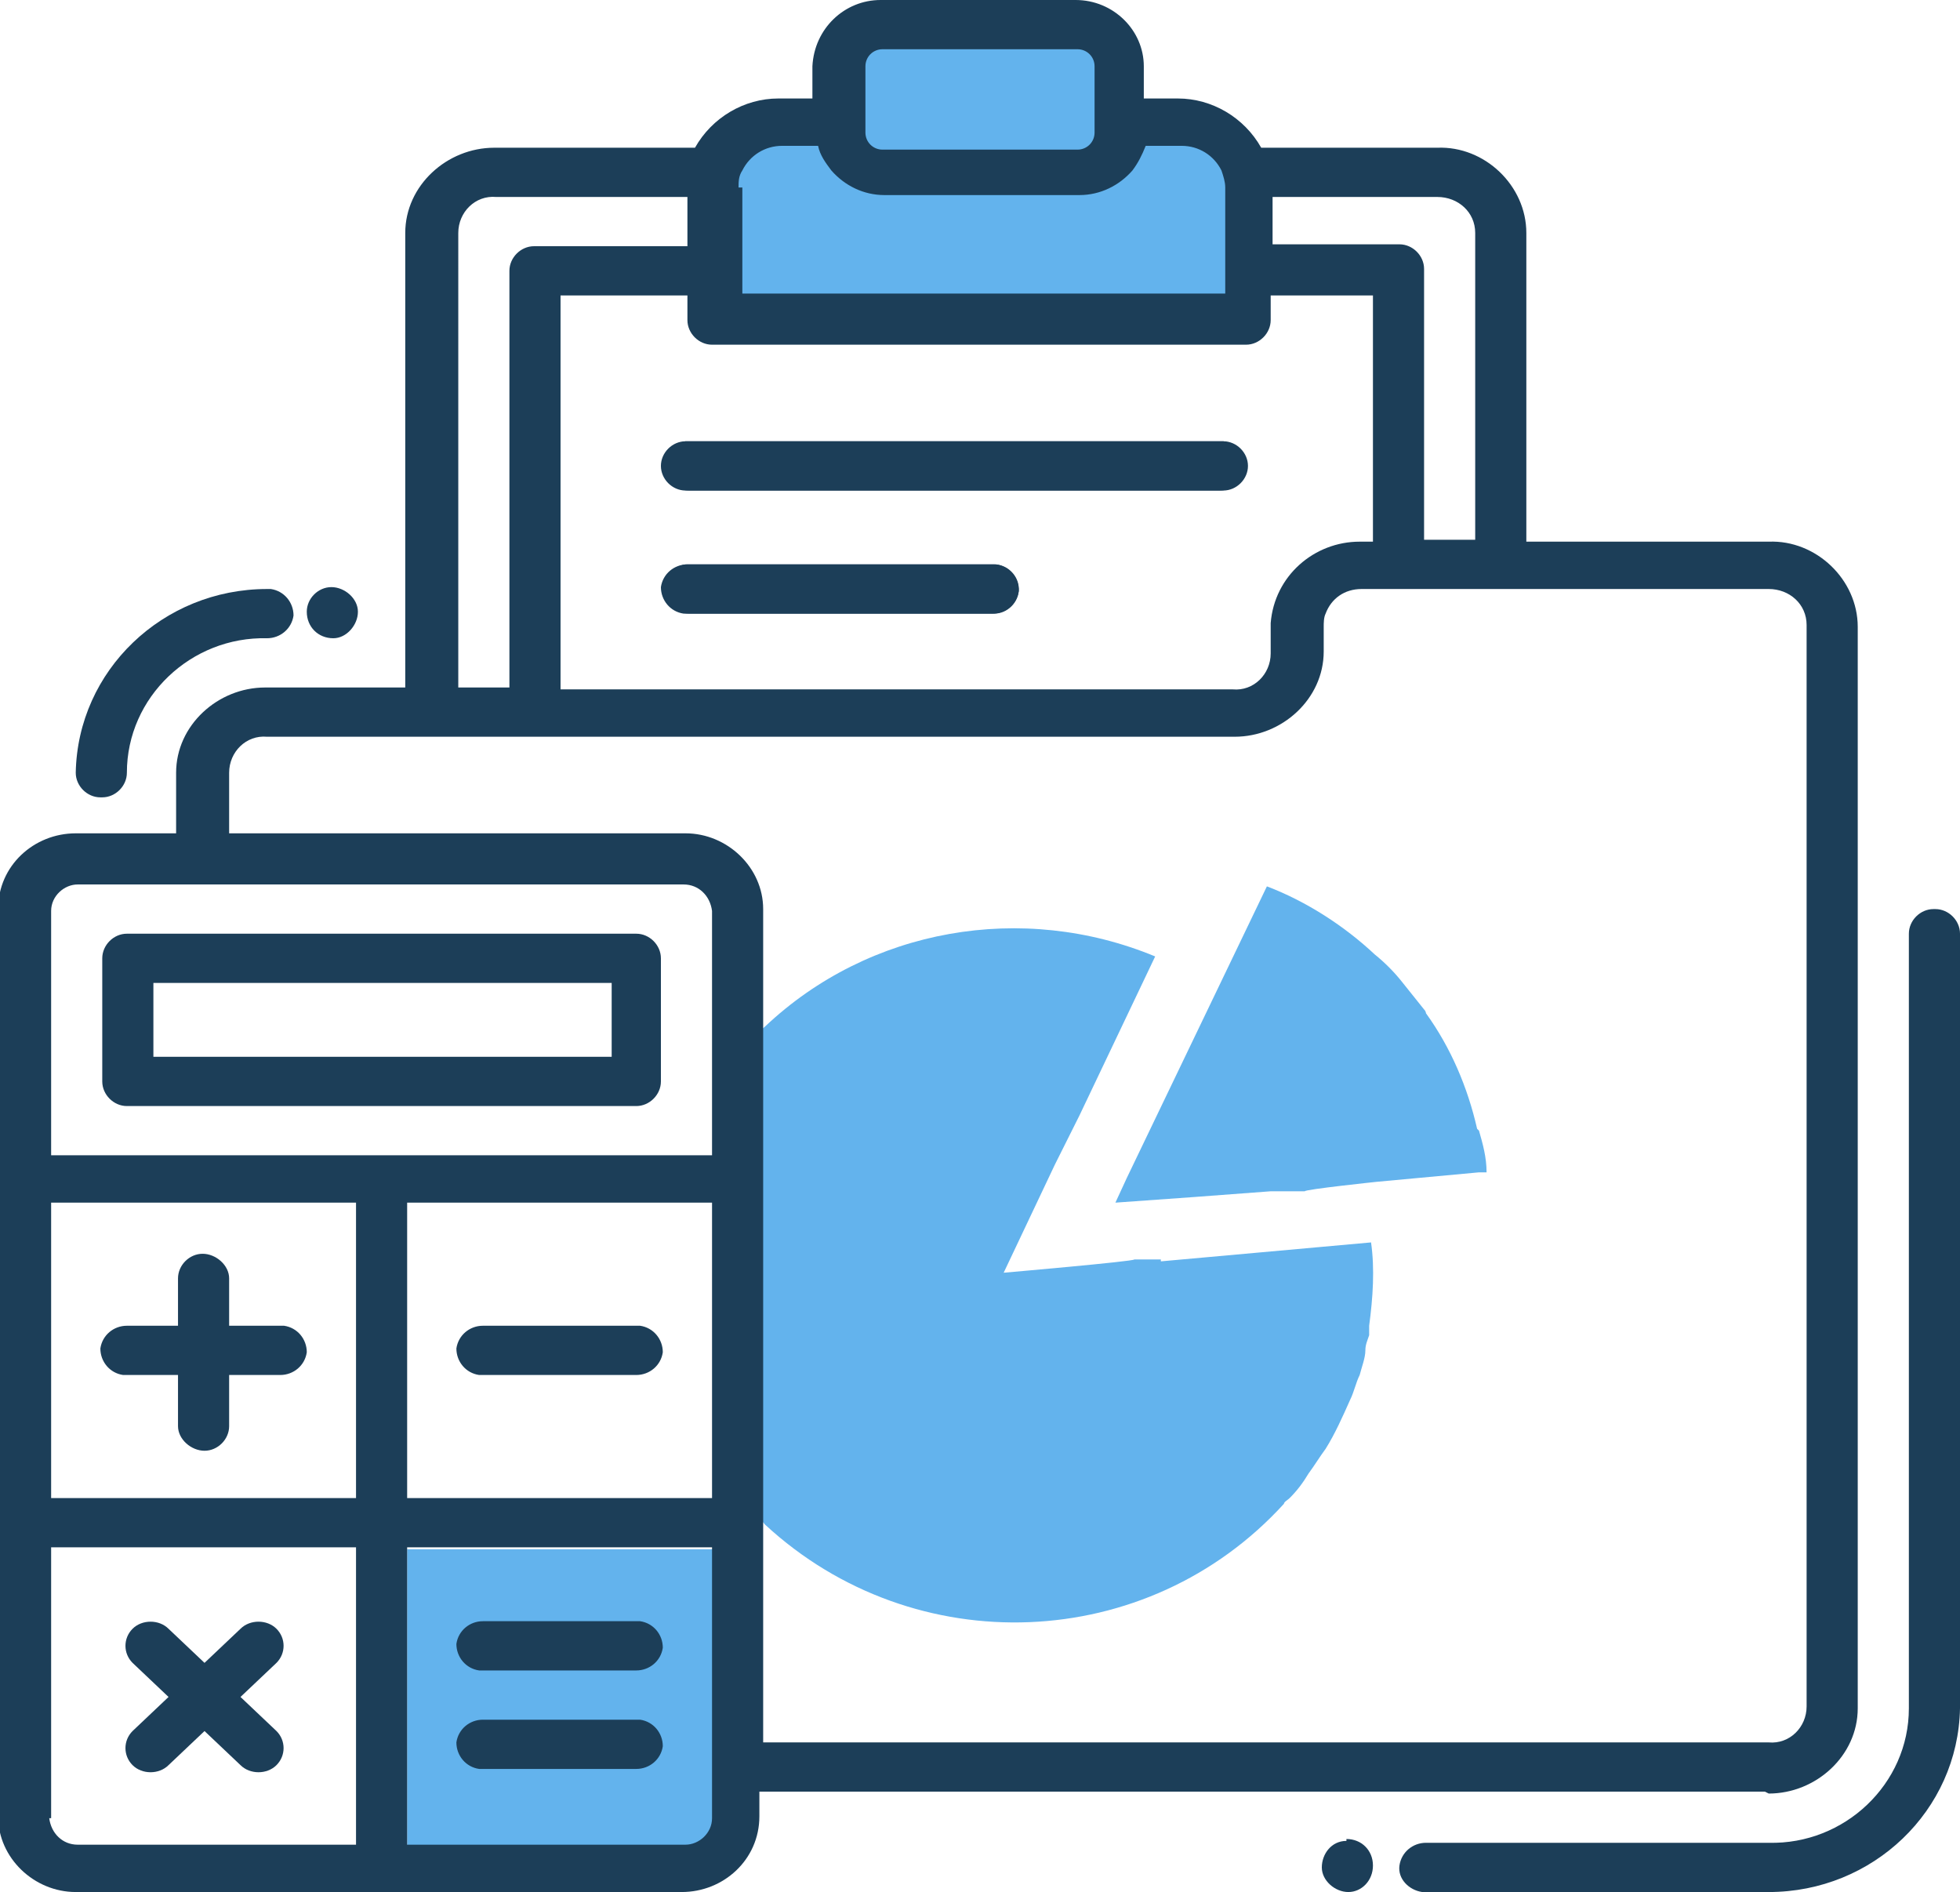 <?xml version="1.0" encoding="UTF-8"?>
<svg id="accouting" xmlns="http://www.w3.org/2000/svg" version="1.1" viewBox="0 0 103.5 99.9">
  <!-- Generator: Adobe Illustrator 29.2.1, SVG Export Plug-In . SVG Version: 2.1.0 Build 116)  -->
  <defs>
    <style>
      .st0 {
        fill: #1c3e58;
      }

      .st1 {
        fill: #63b3ed;
      }
    </style>
  </defs>
  <g id="Group_5">
    <path id="Path_33" class="st1" d="M78,59.6c-.5-2.2-1.4-4.3-2.7-6.1,0,0,0-.1-.1-.2-.4-.5-.8-1-1.2-1.5-.4-.5-.9-1-1.4-1.4-1.6-1.5-3.6-2.8-5.7-3.6l-7.4,15.4-.6,1.3,4.2-.3,4-.3h1.8c0-.1,3.8-.5,3.8-.5l5.4-.5h.4c0-.8-.2-1.5-.4-2.2Z"/>
    <path id="Path_34" class="st1" d="M61.3,66.5h-1.4c0,.1-6.9.7-6.9.7l2.7-5.7,1.3-2.6h0s4-8.4,4-8.4c-7-2.9-15.1-1.5-20.6,3.7-.5.4-.9.9-1.3,1.4v23.5c.4.5.9.9,1.3,1.4,7.9,7.3,20.2,6.8,27.4-1.1,0-.1.2-.2.3-.3.4-.4.7-.8,1-1.3.3-.4.6-.9.9-1.3.5-.8.9-1.7,1.3-2.6.2-.4.3-.9.5-1.3.1-.4.3-.9.3-1.3,0-.3.1-.5.2-.8,0-.2,0-.3,0-.5.2-1.5.3-3,.1-4.4l-11.1,1Z"/>
    <path id="Path_35" class="st1" d="M65.9,9.9c0-1.9-1.6-3.5-3.6-3.5h-3.1v-3c0-1.2-1-2.2-2.2-2.2,0,0,0,0,0,0h-10.3c-1.2,0-2.2.9-2.2,2.2,0,0,0,0,0,0v3h-3.1c-1.9,0-3.5,1.5-3.6,3.5v6.9h28.2v-6.9Z"/>
    <path id="Path_36" class="st1" d="M21.5,98.7h14.7c1.5,0,2.8-1.2,2.8-2.7,0,0,0,0,0,0v-14.2h-17.5v16.9Z"/>
  </g>
  <g id="Group_6">
    <path id="Path_37" class="st0" d="M65.9,24.6c0,.7-.6,1.3-1.3,1.3h-28.2c-.7,0-1.3-.5-1.4-1.2,0-.7.5-1.3,1.2-1.4,0,0,.1,0,.2,0h28.2c.7,0,1.3.6,1.3,1.3Z"/>
  </g>
  <g id="Group_7">
    <path id="Path_38" class="st0" d="M53.8,31.1c0,.7-.6,1.3-1.3,1.3h-16.1c-.7,0-1.3-.5-1.4-1.2,0-.7.5-1.3,1.2-1.4,0,0,.1,0,.2,0h16.1c.7,0,1.3.6,1.3,1.3Z"/>
  </g>
  <g id="Group_8">
    <path id="Path_39" class="st0" d="M52.4,29.8h-16.1c-.7,0-1.3.5-1.4,1.2,0,.7.5,1.3,1.2,1.4,0,0,.1,0,.2,0h16.1c.7,0,1.3-.5,1.4-1.2,0-.7-.5-1.3-1.2-1.4,0,0-.1,0-.2,0Z"/>
    <path id="Path_40" class="st0" d="M34.9,24.6c0,.7.6,1.3,1.3,1.3h28.2c.7,0,1.3-.5,1.4-1.2,0-.7-.5-1.3-1.2-1.4,0,0-.1,0-.2,0h-28.2c-.7,0-1.3.6-1.3,1.3Z"/>
    <path id="Path_41" class="st0" d="M93.4,94.7c2.5,0,4.7-2,4.7-4.5v-57.1c0-2.5-2.2-4.6-4.7-4.5h-12.8V12.3c0-2.5-2.2-4.6-4.7-4.5h-9.3c-.9-1.6-2.6-2.6-4.4-2.6h-1.8v-1.7c0-1.9-1.6-3.5-3.6-3.5h-10.3c-1.9,0-3.5,1.5-3.6,3.5v1.7h-1.8c-1.8,0-3.5,1-4.4,2.6h-10.6c-2.5,0-4.7,2-4.7,4.5v24h-7.4c-2.5,0-4.7,2-4.7,4.5v3.2h-5.3c-2.2,0-4.1,1.7-4.1,4v47.9c0,2.2,1.9,4,4.1,4h32c2.2,0,4.1-1.7,4.1-4v-1.3h53.1ZM67.2,10.4h8.7c1.1,0,2,.8,2,1.9,0,0,0,0,0,0v16.2h-2.7v-14.3c0-.7-.6-1.3-1.3-1.3h-6.7v-2.6ZM45.7,3.5c0-.5.4-.9.9-.9h10.3c.5,0,.9.4.9.9v3.5c0,.5-.4.9-.9.9h-10.3c-.5,0-.9-.4-.9-.9v-3.5ZM39,9.9c0-.3,0-.6.2-.9.4-.8,1.2-1.3,2.1-1.3h1.9c.1.5.4.9.7,1.3.7.8,1.7,1.3,2.8,1.3h10.3c1.1,0,2.1-.5,2.8-1.3.3-.4.5-.8.7-1.3h1.9c.9,0,1.7.5,2.1,1.3.1.3.2.6.2.9v5.6h-25.5v-5.6ZM37.6,18.2h28.2c.7,0,1.3-.6,1.3-1.3v-1.3h5.4v13h-.7c-2.4,0-4.5,1.8-4.7,4.3,0,0,0,.2,0,.3v1.3c0,1.1-.9,2-2,1.9,0,0,0,0,0,0H29.6V15.6h6.7v1.3c0,.7.6,1.3,1.3,1.3h0ZM24.2,12.3c0-1.1.9-2,2-1.9,0,0,0,0,0,0h10.1v2.6h-8.1c-.7,0-1.3.6-1.3,1.3v22h-2.7V12.3ZM12.1,40.8c0-1.1.9-2,2-1.9,0,0,0,0,0,0h51.1c2.5,0,4.7-2,4.7-4.5v-1.3c0-.2,0-.5.1-.7.3-.8,1-1.3,1.9-1.3h21.5c1.1,0,2,.8,2,1.9,0,0,0,0,0,0v57.1c0,1.1-.9,2-2,1.9,0,0,0,0,0,0h-53.1v-44c0-2.2-1.9-4-4.1-4H12.1v-3.2ZM2.7,63.5h16.1v15.6H2.7v-15.6ZM21.5,63.5h16.1v15.6h-16.1v-15.6ZM2.7,48.1c0-.8.7-1.4,1.4-1.4,0,0,0,0,0,0h32c.8,0,1.4.6,1.5,1.4,0,0,0,0,0,0v12.9H2.7v-12.9ZM2.7,96v-14.3h16.1v15.7H4.1c-.8,0-1.4-.6-1.5-1.4,0,0,0,0,0,0h0ZM37.6,96c0,.8-.7,1.4-1.4,1.4,0,0,0,0,0,0h-14.7v-15.7h16.1v14.3Z"/>
    <path id="Path_42" class="st0" d="M14.8,70h-2.7v-2.5c0-.7-.7-1.3-1.4-1.3-.7,0-1.3.6-1.3,1.3v2.5h-2.7c-.7,0-1.3.5-1.4,1.2,0,.7.5,1.3,1.2,1.4,0,0,.1,0,.2,0h2.7v2.7c0,.7.7,1.3,1.4,1.3.7,0,1.3-.6,1.3-1.3v-2.7h2.7c.7,0,1.3-.5,1.4-1.2,0-.7-.5-1.3-1.2-1.4,0,0-.1,0-.2,0Z"/>
    <path id="Path_43" class="st0" d="M12.7,89.6l1.9-1.8c.5-.5.5-1.3,0-1.8,0,0,0,0,0,0-.5-.5-1.4-.5-1.9,0l-1.9,1.8-1.9-1.8c-.5-.5-1.4-.5-1.9,0-.5.5-.5,1.3,0,1.8,0,0,0,0,0,0l1.9,1.8-1.9,1.8c-.5.5-.5,1.3,0,1.8,0,0,0,0,0,0,.5.5,1.4.5,1.9,0l1.9-1.8,1.9,1.8c.5.5,1.4.5,1.9,0,.5-.5.5-1.3,0-1.8,0,0,0,0,0,0l-1.9-1.8Z"/>
    <path id="Path_44" class="st0" d="M33.6,70h-8.1c-.7,0-1.3.5-1.4,1.2,0,.7.5,1.3,1.2,1.4,0,0,.1,0,.2,0h8.1c.7,0,1.3-.5,1.4-1.2,0-.7-.5-1.3-1.2-1.4,0,0-.1,0-.2,0Z"/>
    <path id="Path_45" class="st0" d="M25.5,88.2h8.1c.7,0,1.3-.5,1.4-1.2,0-.7-.5-1.3-1.2-1.4,0,0-.1,0-.2,0h-8.1c-.7,0-1.3.5-1.4,1.2,0,.7.5,1.3,1.2,1.4,0,0,.1,0,.2,0Z"/>
    <path id="Path_46" class="st0" d="M33.6,90.8h-8.1c-.7,0-1.3.5-1.4,1.2,0,.7.5,1.3,1.2,1.4,0,0,.1,0,.2,0h8.1c.7,0,1.3-.5,1.4-1.2,0-.7-.5-1.3-1.2-1.4,0,0-.1,0-.2,0Z"/>
    <path id="Path_47" class="st0" d="M33.6,49.3H6.7c-.7,0-1.3.6-1.3,1.3v6.5c0,.7.6,1.3,1.3,1.3h26.9c.7,0,1.3-.6,1.3-1.3v-6.5c0-.7-.6-1.3-1.3-1.3ZM32.3,55.8H8.1v-3.9h24.2v3.9Z"/>
    <path id="Path_48" class="st0" d="M102.1,48c-.7,0-1.3.6-1.3,1.3,0,0,0,0,0,0v40.9c0,4-3.4,7.2-7.4,7.1h-18.1c-.7,0-1.3.5-1.4,1.2s.5,1.3,1.2,1.4c0,0,.1,0,.2,0h18.1c5.5,0,10-4.3,10.1-9.7v-40.9c0-.7-.6-1.3-1.3-1.3,0,0,0,0,0,0Z"/>
    <path id="Path_49" class="st0" d="M5.4,42.1c.7,0,1.3-.6,1.3-1.3,0,0,0,0,0,0,0-4,3.4-7.2,7.4-7.1.7,0,1.3-.5,1.4-1.2,0-.7-.5-1.3-1.2-1.4,0,0-.1,0-.2,0-5.5,0-10,4.3-10.1,9.7,0,.7.6,1.3,1.3,1.3Z"/>
    <path id="Path_50" class="st0" d="M17.6,33.7c.7,0,1.3-.7,1.3-1.4s-.7-1.3-1.4-1.3c-.7,0-1.3.6-1.3,1.3,0,.8.6,1.4,1.4,1.4,0,0,0,0,0,0Z"/>
    <path id="Path_51" class="st0" d="M71.1,97.2c-.8,0-1.3.7-1.3,1.4s.7,1.3,1.4,1.3c.7,0,1.3-.6,1.3-1.4,0-.8-.6-1.4-1.4-1.4,0,0,0,0,0,0Z"/>
  </g>
</svg>